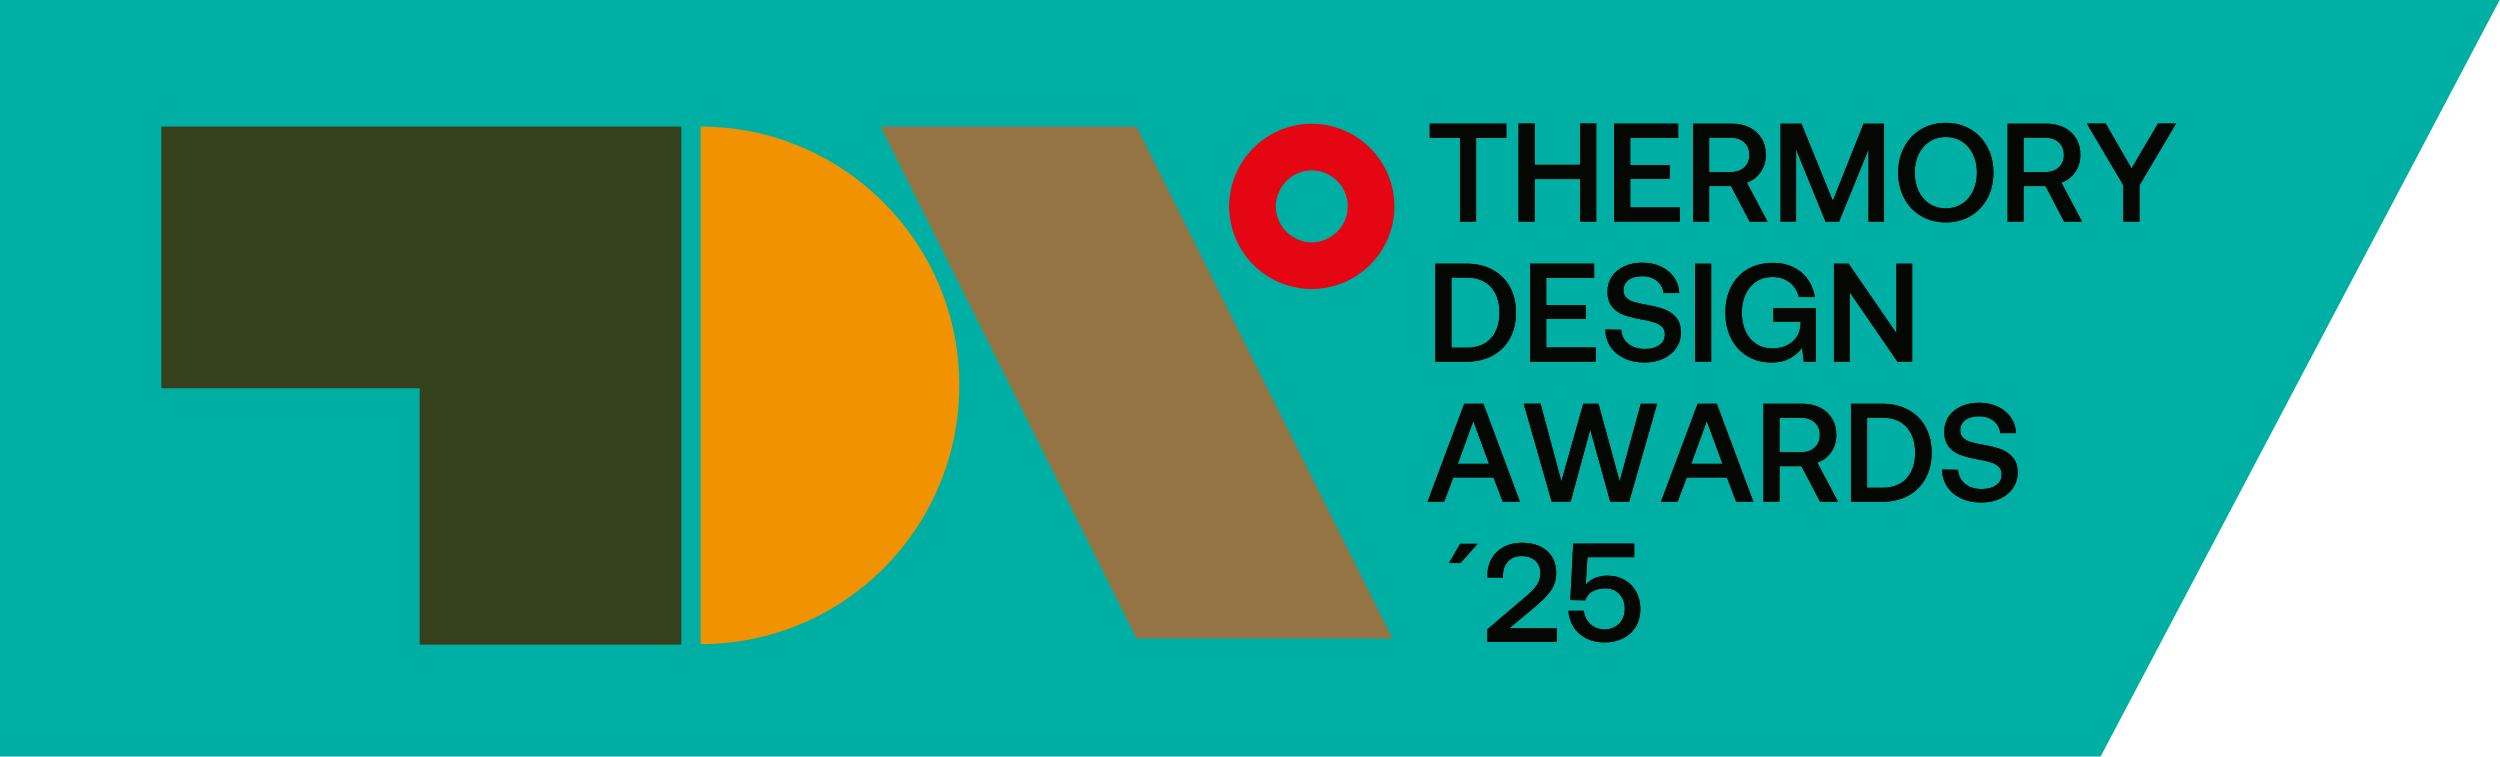 <?xml version="1.0" encoding="UTF-8"?> <svg xmlns="http://www.w3.org/2000/svg" id="Layer_1" data-name="Layer 1" viewBox="0 0 595.28 180.14"><defs><style> .cls-1 { fill: #947344; } .cls-1, .cls-2, .cls-3, .cls-4 { fill-rule: evenodd; } .cls-2 { fill: #f19200; } .cls-5 { fill: #050703; } .cls-6 { fill: #1d1d1b; } .cls-7 { fill: #e40713; } .cls-3 { fill: #35401c; } .cls-4 { fill: #00afa4; } </style></defs><polygon class="cls-4" points="-.11 -.35 595.39 -.35 499.99 180.5 -.11 180.5 -.11 -.35"></polygon><path class="cls-2" d="M166.83,153.37V30.15c34.01,0,61.58,27.58,61.59,61.61h0c0,34.04-27.58,61.62-61.59,61.62Z"></path><polygon class="cls-3" points="162.23 30.15 162.23 153.49 99.93 153.49 99.93 92.45 38.41 92.45 38.41 30.15 162.23 30.15"></polygon><polygon class="cls-1" points="270.62 30.15 331.56 152.03 270.62 152.03 209.68 30.15 270.62 30.15"></polygon><path class="cls-7" d="M312.48,29.47c-9.91-.07-18.16,7.24-19.58,16.77-.13.91-.23,1.83-.24,2.78,0,.95.08,1.87.2,2.78.51,3.76,2.07,7.19,4.4,9.97,1.6,1.91,3.56,3.52,5.77,4.71,1.96,1.06,4.12,1.77,6.4,2.12.91.14,1.83.23,2.78.24.95,0,1.87-.08,2.78-.2,9.55-1.29,16.97-9.44,17.04-19.35.08-10.85-8.69-19.74-19.55-19.82M315.06,57.24c-.88.3-1.8.49-2.78.48-.98,0-1.9-.21-2.77-.52-2.48-.87-4.41-2.84-5.25-5.33-.3-.88-.49-1.8-.48-2.78,0-.98.21-1.9.52-2.77,1.18-3.35,4.36-5.76,8.11-5.74,4.72.03,8.54,3.9,8.51,8.63-.03,3.75-2.48,6.89-5.85,8.03"></path><g><polygon class="cls-6" points="340.44 29.44 358.68 29.44 358.68 32.84 351.48 32.84 351.48 52.78 347.64 52.78 347.64 32.84 340.44 32.84 340.44 29.44"></polygon><polygon class="cls-6" points="361.58 29.41 365.42 29.41 365.42 39.24 376.25 39.24 376.25 29.41 380.09 29.41 380.09 52.78 376.25 52.78 376.25 42.64 365.42 42.64 365.42 52.78 361.58 52.78 361.58 29.41"></polygon><polygon class="cls-6" points="384.36 29.44 399.6 29.44 399.6 32.84 388.19 32.84 388.19 39.31 397.59 39.31 397.59 42.61 388.19 42.61 388.19 49.38 400 49.38 400 52.78 384.36 52.78 384.36 29.44"></polygon><path class="cls-6" d="M406.97,40.98h5.07c1.38,0,2.47-.37,3.28-1.12.81-.74,1.22-1.74,1.22-2.98s-.41-2.24-1.22-2.98c-.81-.74-1.91-1.12-3.28-1.12h-5.07v8.2ZM412.33,29.44c1.62,0,3.05.31,4.27.92,1.22.61,2.17,1.48,2.85,2.6.68,1.12,1.02,2.43,1.02,3.92s-.41,2.92-1.23,4.1c-.82,1.18-1.92,2.01-3.3,2.5l4.93,9.3h-4.27l-4.43-8.47h-5.2v8.47h-3.84v-23.34h9.2Z"></path><polygon class="cls-6" points="423.97 29.44 428.94 29.44 436.41 47.81 443.74 29.44 448.61 29.44 448.61 52.78 444.91 52.78 444.91 35.61 437.91 52.78 434.68 52.78 427.67 35.61 427.67 52.78 423.97 52.78 423.97 29.44"></polygon><path class="cls-6" d="M455.92,41.11c0,1.62.31,3.09.93,4.39.62,1.3,1.49,2.31,2.62,3.03,1.12.72,2.41,1.08,3.85,1.08s2.73-.36,3.85-1.08c1.12-.72,1.99-1.73,2.62-3.03.62-1.3.93-2.76.93-4.39s-.31-3.08-.93-4.38c-.62-1.3-1.5-2.31-2.62-3.03-1.12-.72-2.41-1.08-3.85-1.08s-2.73.36-3.85,1.08c-1.12.72-2,1.73-2.62,3.03-.62,1.3-.93,2.76-.93,4.38ZM474.66,41.11c0,2.27-.48,4.3-1.43,6.1-.96,1.8-2.29,3.21-4.02,4.23-1.72,1.02-3.69,1.53-5.89,1.53s-4.16-.51-5.89-1.53c-1.72-1.02-3.06-2.43-4.02-4.23-.96-1.8-1.43-3.84-1.43-6.1s.48-4.3,1.43-6.1c.96-1.8,2.3-3.21,4.02-4.23,1.72-1.02,3.69-1.53,5.89-1.53s4.16.51,5.89,1.53c1.72,1.02,3.06,2.43,4.02,4.23.96,1.8,1.43,3.84,1.43,6.1Z"></path><path class="cls-6" d="M481.86,40.98h5.07c1.38,0,2.47-.37,3.28-1.12.81-.74,1.22-1.74,1.22-2.98s-.4-2.24-1.22-2.98c-.81-.74-1.91-1.12-3.28-1.12h-5.07v8.2ZM487.23,29.44c1.62,0,3.05.31,4.27.92,1.22.61,2.17,1.48,2.85,2.6.68,1.12,1.02,2.43,1.02,3.92s-.41,2.92-1.23,4.1c-.82,1.18-1.92,2.01-3.3,2.5l4.93,9.3h-4.27l-4.44-8.47h-5.2v8.47h-3.83v-23.34h9.2Z"></path><polygon class="cls-6" points="496.9 29.41 501.4 29.41 507.54 40.11 513.84 29.41 518.14 29.41 509.44 44.14 509.44 52.78 505.6 52.78 505.6 44.14 496.9 29.41"></polygon><path class="cls-6" d="M349.21,82.79c2.51,0,4.45-.75,5.8-2.25,1.36-1.5,2.03-3.53,2.03-6.09s-.68-4.59-2.03-6.09c-1.36-1.5-3.29-2.25-5.8-2.25h-3.6v16.67h3.6ZM341.77,62.78h7.44c2.38,0,4.46.49,6.24,1.47,1.78.98,3.15,2.35,4.1,4.1.96,1.76,1.43,3.79,1.43,6.1s-.48,4.32-1.43,6.09c-.96,1.77-2.32,3.14-4.1,4.12-1.78.98-3.86,1.47-6.24,1.47h-7.44v-23.34Z"></path><polygon class="cls-6" points="364.35 62.78 379.59 62.78 379.59 66.19 368.18 66.19 368.18 72.66 377.59 72.66 377.59 75.96 368.18 75.96 368.18 82.73 379.99 82.73 379.99 86.13 364.35 86.13 364.35 62.78"></polygon><path class="cls-6" d="M386.02,78.52c.11,1.38.67,2.49,1.68,3.32,1.01.83,2.33,1.25,3.95,1.25,1.42,0,2.57-.31,3.45-.92.88-.61,1.32-1.46,1.32-2.55,0-.78-.24-1.4-.72-1.85-.48-.46-1.13-.81-1.95-1.05-.82-.24-1.98-.5-3.47-.77-1.51-.27-2.81-.62-3.88-1.05-1.08-.43-1.96-1.09-2.63-1.98-.68-.89-1.02-2.06-1.02-3.5,0-1.33.35-2.52,1.05-3.57.7-1.05,1.68-1.86,2.94-2.43,1.26-.58,2.69-.87,4.32-.87s3.16.31,4.47.93c1.31.62,2.35,1.48,3.1,2.57.76,1.09,1.17,2.33,1.23,3.73h-3.77c-.13-1.2-.66-2.17-1.57-2.9-.91-.73-2.07-1.1-3.47-1.1s-2.44.29-3.25.88-1.22,1.42-1.22,2.49c0,.76.24,1.36.72,1.8.48.44,1.12.78,1.92,1,.8.22,1.94.47,3.43.73,1.51.27,2.81.62,3.9,1.07,1.09.44,1.98,1.1,2.67,1.97s1.03,2.01,1.03,3.43-.37,2.61-1.1,3.7c-.73,1.09-1.76,1.94-3.07,2.55-1.31.61-2.8.92-4.47.92-1.85,0-3.47-.33-4.87-1-1.4-.67-2.5-1.59-3.28-2.78-.79-1.19-1.19-2.55-1.22-4.08l3.77.07Z"></path><rect class="cls-6" x="403.63" y="62.79" width="3.83" height="23.34"></rect><path class="cls-6" d="M410.83,74.46c0-2.36.46-4.43,1.38-6.22.92-1.79,2.24-3.18,3.95-4.17,1.71-.99,3.71-1.48,6-1.48,2.69,0,4.92.73,6.7,2.2,1.78,1.47,2.87,3.45,3.27,5.94h-3.8c-.38-1.49-1.12-2.66-2.22-3.5-1.1-.84-2.45-1.27-4.05-1.27-1.47,0-2.75.36-3.85,1.08-1.1.72-1.95,1.72-2.55,3-.6,1.28-.9,2.75-.9,4.42s.29,3.14.88,4.42,1.43,2.28,2.53,3c1.1.72,2.38,1.08,3.85,1.08,1.87,0,3.43-.51,4.69-1.53,1.26-1.02,1.93-2.44,2.02-4.27v-.57h-6.47v-3.23h10.14v12.77h-2.9l-.4-3.33c-.67.98-1.62,1.81-2.85,2.5-1.23.69-2.69,1.03-4.38,1.03-2.16,0-4.07-.49-5.74-1.48-1.67-.99-2.97-2.38-3.9-4.18-.93-1.8-1.4-3.87-1.4-6.2Z"></path><polygon class="cls-6" points="436.68 86.13 436.68 62.78 440.18 62.78 451.55 79.32 451.55 62.78 455.32 62.78 455.32 86.13 451.81 86.13 440.44 69.59 440.44 86.13 436.68 86.13"></polygon><path class="cls-6" d="M347.11,110.44h7.44l-3.73-10.17-3.7,10.17ZM339.91,119.47l8.74-23.34h4.57l8.7,23.34h-4.1l-2.2-5.77h-9.57l-2.17,5.77h-3.97Z"></path><polygon class="cls-6" points="362.81 96.13 366.82 96.1 371.78 114.6 376.99 96.13 380.62 96.13 385.66 114.6 390.69 96.13 394.59 96.13 387.92 119.47 383.42 119.47 378.65 102.3 373.99 119.47 369.48 119.47 362.81 96.13"></polygon><path class="cls-6" d="M402.7,110.44h7.44l-3.73-10.17-3.7,10.17ZM395.49,119.47l8.74-23.34h4.57l8.7,23.34h-4.1l-2.2-5.77h-9.57l-2.17,5.77h-3.97Z"></path><path class="cls-6" d="M423.74,107.67h5.07c1.38,0,2.47-.37,3.28-1.12.81-.74,1.22-1.74,1.22-2.98s-.41-2.24-1.22-2.98c-.81-.74-1.91-1.12-3.28-1.12h-5.07v8.2ZM429.11,96.13c1.62,0,3.05.31,4.27.92,1.22.61,2.17,1.48,2.85,2.6.68,1.12,1.02,2.43,1.02,3.92s-.41,2.92-1.23,4.1-1.92,2.01-3.3,2.5l4.93,9.3h-4.27l-4.44-8.47h-5.2v8.47h-3.84v-23.34h9.2Z"></path><path class="cls-6" d="M448.18,116.14c2.51,0,4.45-.75,5.8-2.25,1.36-1.5,2.03-3.53,2.03-6.09s-.68-4.59-2.03-6.09c-1.36-1.5-3.29-2.25-5.8-2.25h-3.6v16.67h3.6ZM440.74,96.13h7.44c2.38,0,4.46.49,6.24,1.47,1.78.98,3.15,2.35,4.1,4.1.96,1.76,1.43,3.79,1.43,6.1s-.48,4.32-1.43,6.09c-.96,1.77-2.32,3.14-4.1,4.12-1.78.98-3.86,1.47-6.24,1.47h-7.44v-23.34Z"></path><path class="cls-6" d="M466.22,111.87c.11,1.38.67,2.48,1.68,3.32,1.01.83,2.33,1.25,3.95,1.25,1.42,0,2.57-.31,3.45-.92.88-.61,1.32-1.46,1.32-2.55,0-.78-.24-1.4-.72-1.85-.48-.46-1.13-.81-1.95-1.05-.82-.24-1.98-.5-3.47-.77-1.51-.27-2.81-.62-3.88-1.05-1.08-.43-1.96-1.09-2.64-1.98-.68-.89-1.02-2.06-1.02-3.5,0-1.33.35-2.52,1.05-3.57.7-1.05,1.68-1.86,2.93-2.43,1.26-.58,2.7-.87,4.32-.87s3.16.31,4.47.93c1.31.62,2.35,1.48,3.1,2.57.76,1.09,1.17,2.33,1.23,3.73h-3.77c-.13-1.2-.66-2.17-1.57-2.9-.91-.73-2.07-1.1-3.47-1.1s-2.44.29-3.25.88c-.81.59-1.22,1.42-1.22,2.48,0,.76.24,1.36.72,1.8.48.44,1.12.78,1.92,1,.8.22,1.95.47,3.43.73,1.51.27,2.81.62,3.9,1.07,1.09.44,1.98,1.1,2.67,1.97.69.87,1.03,2.01,1.03,3.43s-.37,2.61-1.1,3.7c-.73,1.09-1.76,1.94-3.07,2.55-1.31.61-2.8.92-4.47.92-1.85,0-3.47-.33-4.87-1-1.4-.67-2.5-1.6-3.28-2.78-.79-1.19-1.19-2.55-1.22-4.08l3.77.07Z"></path><polygon class="cls-6" points="345.01 134.08 347.68 129.48 351.84 129.48 347.74 134.08 345.01 134.08"></polygon><path class="cls-6" d="M363.11,142.21c1.22-1,2.14-1.93,2.75-2.8.61-.87.92-1.81.92-2.83,0-1.31-.4-2.33-1.2-3.07-.8-.73-1.89-1.1-3.27-1.1s-2.41.43-3.22,1.28c-.81.86-1.22,2-1.22,3.42v.43h-3.7v-.63c0-1.47.34-2.78,1.02-3.94.68-1.16,1.63-2.07,2.85-2.73,1.22-.67,2.65-1,4.27-1,2.6,0,4.62.65,6.07,1.95,1.45,1.3,2.17,3.04,2.17,5.22,0,1.58-.41,2.96-1.23,4.15s-2.06,2.47-3.7,3.85l-6.2,5.17h11.27v3.24h-16.54v-2.97l8.97-7.64Z"></path><path class="cls-6" d="M382.89,137.08c1.47,0,2.78.33,3.95,1,1.17.67,2.08,1.6,2.75,2.8.67,1.2,1,2.57,1,4.1,0,1.69-.38,3.13-1.13,4.33-.76,1.2-1.78,2.11-3.07,2.73-1.29.62-2.71.93-4.27.93-1.71,0-3.21-.33-4.48-1s-2.27-1.57-2.98-2.72c-.71-1.14-1.11-2.42-1.2-3.82h3.67c.13,1.27.66,2.32,1.57,3.17.91.84,2.06,1.27,3.43,1.27.82,0,1.59-.19,2.32-.57.72-.38,1.31-.93,1.75-1.67.44-.73.67-1.62.67-2.67,0-1.42-.43-2.59-1.28-3.5-.86-.91-2-1.37-3.42-1.37-.93,0-1.86.21-2.77.63-.91.42-1.56,1.17-1.93,2.23l-3.57-.07.7-13.44h14.54v3.24h-11.14l-.43,6.5c.67-.73,1.47-1.27,2.4-1.62.93-.34,1.91-.52,2.93-.52Z"></path></g><g><polygon class="cls-5" points="340.44 29.44 358.68 29.44 358.68 32.84 351.48 32.84 351.48 52.78 347.64 52.78 347.64 32.84 340.44 32.84 340.44 29.44"></polygon><polygon class="cls-5" points="361.58 29.41 365.42 29.41 365.42 39.24 376.25 39.24 376.25 29.41 380.09 29.41 380.09 52.78 376.25 52.78 376.25 42.64 365.42 42.64 365.42 52.78 361.58 52.78 361.58 29.41"></polygon><polygon class="cls-5" points="384.36 29.44 399.6 29.44 399.6 32.84 388.19 32.84 388.19 39.31 397.59 39.31 397.59 42.61 388.19 42.61 388.19 49.38 400 49.38 400 52.78 384.36 52.78 384.36 29.44"></polygon><path class="cls-5" d="M406.97,40.98h5.07c1.38,0,2.47-.37,3.28-1.12.81-.74,1.22-1.74,1.22-2.98s-.41-2.24-1.22-2.98c-.81-.74-1.91-1.12-3.28-1.12h-5.07v8.2ZM412.33,29.44c1.62,0,3.05.31,4.27.92,1.22.61,2.17,1.48,2.85,2.6.68,1.12,1.02,2.43,1.02,3.92s-.41,2.92-1.23,4.1c-.82,1.18-1.92,2.01-3.3,2.5l4.93,9.3h-4.27l-4.43-8.47h-5.2v8.47h-3.84v-23.34h9.2Z"></path><polygon class="cls-5" points="423.97 29.44 428.94 29.44 436.41 47.81 443.74 29.44 448.61 29.44 448.61 52.78 444.91 52.78 444.91 35.61 437.91 52.78 434.68 52.78 427.67 35.61 427.67 52.78 423.97 52.78 423.97 29.44"></polygon><path class="cls-5" d="M455.92,41.11c0,1.62.31,3.09.93,4.39.62,1.3,1.49,2.31,2.62,3.03,1.12.72,2.41,1.08,3.85,1.08s2.73-.36,3.85-1.08c1.12-.72,1.99-1.73,2.62-3.03.62-1.3.93-2.76.93-4.39s-.31-3.08-.93-4.38c-.62-1.3-1.5-2.31-2.62-3.03-1.12-.72-2.41-1.08-3.85-1.08s-2.73.36-3.85,1.08c-1.12.72-2,1.73-2.62,3.03-.62,1.3-.93,2.76-.93,4.38ZM474.66,41.11c0,2.27-.48,4.3-1.43,6.1-.96,1.8-2.29,3.21-4.02,4.23-1.72,1.02-3.69,1.53-5.89,1.53s-4.16-.51-5.89-1.53c-1.72-1.02-3.06-2.43-4.02-4.23-.96-1.8-1.43-3.84-1.43-6.1s.48-4.3,1.43-6.1c.96-1.8,2.3-3.21,4.02-4.23,1.72-1.02,3.69-1.53,5.89-1.53s4.16.51,5.89,1.53c1.72,1.02,3.06,2.43,4.02,4.23.96,1.8,1.43,3.84,1.43,6.1Z"></path><path class="cls-5" d="M481.86,40.98h5.07c1.38,0,2.47-.37,3.28-1.12.81-.74,1.22-1.74,1.22-2.98s-.4-2.24-1.22-2.98c-.81-.74-1.91-1.12-3.28-1.12h-5.07v8.2ZM487.23,29.44c1.62,0,3.05.31,4.27.92,1.22.61,2.17,1.48,2.85,2.6.68,1.12,1.02,2.43,1.02,3.92s-.41,2.92-1.23,4.1c-.82,1.18-1.92,2.01-3.3,2.5l4.93,9.3h-4.27l-4.44-8.47h-5.2v8.47h-3.83v-23.34h9.2Z"></path><polygon class="cls-5" points="496.9 29.41 501.4 29.41 507.54 40.11 513.84 29.41 518.14 29.41 509.44 44.14 509.44 52.78 505.6 52.78 505.6 44.14 496.9 29.41"></polygon><path class="cls-5" d="M349.21,82.79c2.51,0,4.45-.75,5.8-2.25,1.36-1.5,2.03-3.53,2.03-6.09s-.68-4.59-2.03-6.09c-1.36-1.5-3.29-2.25-5.8-2.25h-3.6v16.67h3.6ZM341.77,62.78h7.44c2.38,0,4.46.49,6.24,1.47,1.78.98,3.15,2.35,4.1,4.1.96,1.76,1.43,3.79,1.43,6.1s-.48,4.32-1.43,6.09c-.96,1.77-2.32,3.14-4.1,4.12-1.78.98-3.86,1.47-6.24,1.47h-7.44v-23.34Z"></path><polygon class="cls-5" points="364.35 62.78 379.59 62.78 379.59 66.19 368.18 66.19 368.18 72.66 377.59 72.66 377.59 75.96 368.18 75.96 368.18 82.73 379.99 82.73 379.99 86.13 364.35 86.13 364.35 62.78"></polygon><path class="cls-5" d="M386.02,78.52c.11,1.38.67,2.49,1.68,3.32,1.01.83,2.33,1.25,3.95,1.25,1.42,0,2.57-.31,3.45-.92.88-.61,1.32-1.46,1.32-2.55,0-.78-.24-1.4-.72-1.85-.48-.46-1.13-.81-1.95-1.05-.82-.24-1.98-.5-3.47-.77-1.51-.27-2.81-.62-3.88-1.05-1.08-.43-1.96-1.09-2.63-1.98-.68-.89-1.02-2.06-1.02-3.5,0-1.33.35-2.52,1.05-3.57.7-1.05,1.68-1.86,2.94-2.43,1.26-.58,2.69-.87,4.32-.87s3.16.31,4.47.93c1.31.62,2.35,1.48,3.1,2.57.76,1.09,1.17,2.33,1.23,3.73h-3.77c-.13-1.2-.66-2.17-1.57-2.9-.91-.73-2.07-1.1-3.47-1.1s-2.44.29-3.25.88-1.22,1.42-1.22,2.49c0,.76.24,1.36.72,1.8.48.44,1.12.78,1.92,1,.8.22,1.94.47,3.43.73,1.51.27,2.81.62,3.9,1.07,1.09.44,1.98,1.1,2.67,1.97s1.03,2.01,1.03,3.43-.37,2.61-1.1,3.7c-.73,1.09-1.76,1.94-3.07,2.55-1.31.61-2.8.92-4.47.92-1.85,0-3.47-.33-4.87-1-1.4-.67-2.5-1.59-3.28-2.78-.79-1.19-1.19-2.55-1.22-4.08l3.77.07Z"></path><rect class="cls-5" x="403.63" y="62.79" width="3.83" height="23.34"></rect><path class="cls-5" d="M410.83,74.46c0-2.36.46-4.43,1.38-6.22.92-1.79,2.24-3.18,3.95-4.17,1.71-.99,3.71-1.48,6-1.48,2.69,0,4.92.73,6.7,2.2,1.78,1.47,2.87,3.45,3.27,5.94h-3.8c-.38-1.49-1.12-2.66-2.22-3.5-1.1-.84-2.45-1.27-4.05-1.27-1.47,0-2.75.36-3.85,1.08-1.1.72-1.95,1.72-2.55,3-.6,1.28-.9,2.75-.9,4.42s.29,3.14.88,4.42,1.43,2.28,2.53,3c1.1.72,2.38,1.08,3.85,1.08,1.87,0,3.43-.51,4.69-1.53,1.26-1.02,1.93-2.44,2.02-4.27v-.57h-6.47v-3.23h10.14v12.77h-2.9l-.4-3.33c-.67.98-1.62,1.81-2.85,2.5-1.23.69-2.69,1.03-4.38,1.03-2.16,0-4.07-.49-5.74-1.48-1.67-.99-2.97-2.38-3.9-4.18-.93-1.8-1.4-3.87-1.4-6.2Z"></path><polygon class="cls-5" points="436.68 86.13 436.68 62.78 440.18 62.78 451.55 79.32 451.55 62.78 455.32 62.78 455.32 86.13 451.81 86.13 440.44 69.59 440.44 86.13 436.68 86.13"></polygon><path class="cls-5" d="M347.11,110.44h7.44l-3.73-10.17-3.7,10.17ZM339.91,119.47l8.74-23.34h4.57l8.7,23.34h-4.1l-2.2-5.77h-9.57l-2.17,5.77h-3.97Z"></path><polygon class="cls-5" points="362.81 96.13 366.82 96.1 371.78 114.6 376.99 96.13 380.62 96.13 385.66 114.6 390.69 96.13 394.59 96.13 387.92 119.47 383.42 119.47 378.65 102.3 373.99 119.47 369.48 119.47 362.81 96.13"></polygon><path class="cls-5" d="M402.7,110.44h7.44l-3.73-10.17-3.7,10.17ZM395.49,119.47l8.74-23.34h4.57l8.7,23.34h-4.1l-2.2-5.77h-9.57l-2.17,5.77h-3.97Z"></path><path class="cls-5" d="M423.74,107.67h5.07c1.38,0,2.47-.37,3.28-1.12.81-.74,1.22-1.74,1.22-2.98s-.41-2.24-1.22-2.98c-.81-.74-1.91-1.12-3.28-1.12h-5.07v8.2ZM429.11,96.13c1.62,0,3.05.31,4.27.92,1.22.61,2.17,1.48,2.85,2.6.68,1.12,1.02,2.43,1.02,3.92s-.41,2.92-1.23,4.1-1.92,2.01-3.3,2.5l4.93,9.3h-4.27l-4.44-8.47h-5.2v8.47h-3.84v-23.34h9.2Z"></path><path class="cls-5" d="M448.18,116.14c2.51,0,4.45-.75,5.8-2.25,1.36-1.5,2.03-3.53,2.03-6.09s-.68-4.59-2.03-6.09c-1.36-1.5-3.29-2.25-5.8-2.25h-3.6v16.67h3.6ZM440.74,96.13h7.44c2.38,0,4.46.49,6.24,1.47,1.78.98,3.15,2.35,4.1,4.1.96,1.76,1.43,3.79,1.43,6.1s-.48,4.32-1.43,6.09c-.96,1.77-2.32,3.14-4.1,4.12-1.78.98-3.86,1.47-6.24,1.47h-7.44v-23.34Z"></path><path class="cls-5" d="M466.22,111.87c.11,1.38.67,2.48,1.68,3.32,1.01.83,2.33,1.25,3.95,1.25,1.42,0,2.57-.31,3.45-.92.88-.61,1.32-1.46,1.32-2.55,0-.78-.24-1.4-.72-1.85-.48-.46-1.13-.81-1.95-1.05-.82-.24-1.98-.5-3.47-.77-1.51-.27-2.81-.62-3.88-1.05-1.08-.43-1.96-1.09-2.64-1.98-.68-.89-1.02-2.06-1.02-3.5,0-1.33.35-2.52,1.05-3.57.7-1.05,1.68-1.86,2.93-2.43,1.26-.58,2.7-.87,4.32-.87s3.16.31,4.47.93c1.31.62,2.35,1.48,3.1,2.57.76,1.09,1.17,2.33,1.23,3.73h-3.77c-.13-1.2-.66-2.17-1.57-2.9-.91-.73-2.07-1.1-3.47-1.1s-2.44.29-3.25.88c-.81.59-1.22,1.42-1.22,2.48,0,.76.24,1.36.72,1.8.48.44,1.12.78,1.92,1,.8.22,1.95.47,3.43.73,1.51.27,2.81.62,3.9,1.07,1.09.44,1.98,1.1,2.67,1.97.69.87,1.03,2.01,1.03,3.43s-.37,2.61-1.1,3.7c-.73,1.09-1.76,1.94-3.07,2.55-1.31.61-2.8.92-4.47.92-1.85,0-3.47-.33-4.87-1-1.4-.67-2.5-1.6-3.28-2.78-.79-1.19-1.19-2.55-1.22-4.08l3.77.07Z"></path><polygon class="cls-5" points="345.01 134.08 347.68 129.48 351.84 129.48 347.74 134.08 345.01 134.08"></polygon><path class="cls-5" d="M363.11,142.21c1.22-1,2.14-1.93,2.75-2.8.61-.87.92-1.81.92-2.83,0-1.31-.4-2.33-1.2-3.07-.8-.73-1.89-1.1-3.27-1.1s-2.41.43-3.22,1.28c-.81.86-1.22,2-1.22,3.42v.43h-3.7v-.63c0-1.47.34-2.78,1.02-3.94.68-1.16,1.63-2.07,2.85-2.73,1.22-.67,2.65-1,4.27-1,2.6,0,4.62.65,6.07,1.95,1.45,1.3,2.17,3.04,2.17,5.22,0,1.58-.41,2.96-1.23,4.15s-2.06,2.47-3.7,3.85l-6.2,5.17h11.27v3.24h-16.54v-2.97l8.97-7.64Z"></path><path class="cls-5" d="M382.89,137.08c1.47,0,2.78.33,3.95,1,1.17.67,2.08,1.6,2.75,2.8.67,1.2,1,2.57,1,4.1,0,1.69-.38,3.13-1.13,4.33-.76,1.2-1.78,2.11-3.07,2.73-1.29.62-2.71.93-4.27.93-1.71,0-3.21-.33-4.48-1s-2.27-1.57-2.98-2.72c-.71-1.14-1.11-2.42-1.2-3.82h3.67c.13,1.27.66,2.32,1.57,3.17.91.84,2.06,1.27,3.43,1.27.82,0,1.59-.19,2.32-.57.72-.38,1.31-.93,1.75-1.67.44-.73.67-1.62.67-2.67,0-1.42-.43-2.59-1.28-3.5-.86-.91-2-1.37-3.42-1.37-.93,0-1.86.21-2.77.63-.91.42-1.56,1.17-1.93,2.23l-3.57-.07.7-13.44h14.54v3.24h-11.14l-.43,6.5c.67-.73,1.47-1.27,2.4-1.62.93-.34,1.91-.52,2.93-.52Z"></path></g></svg> 